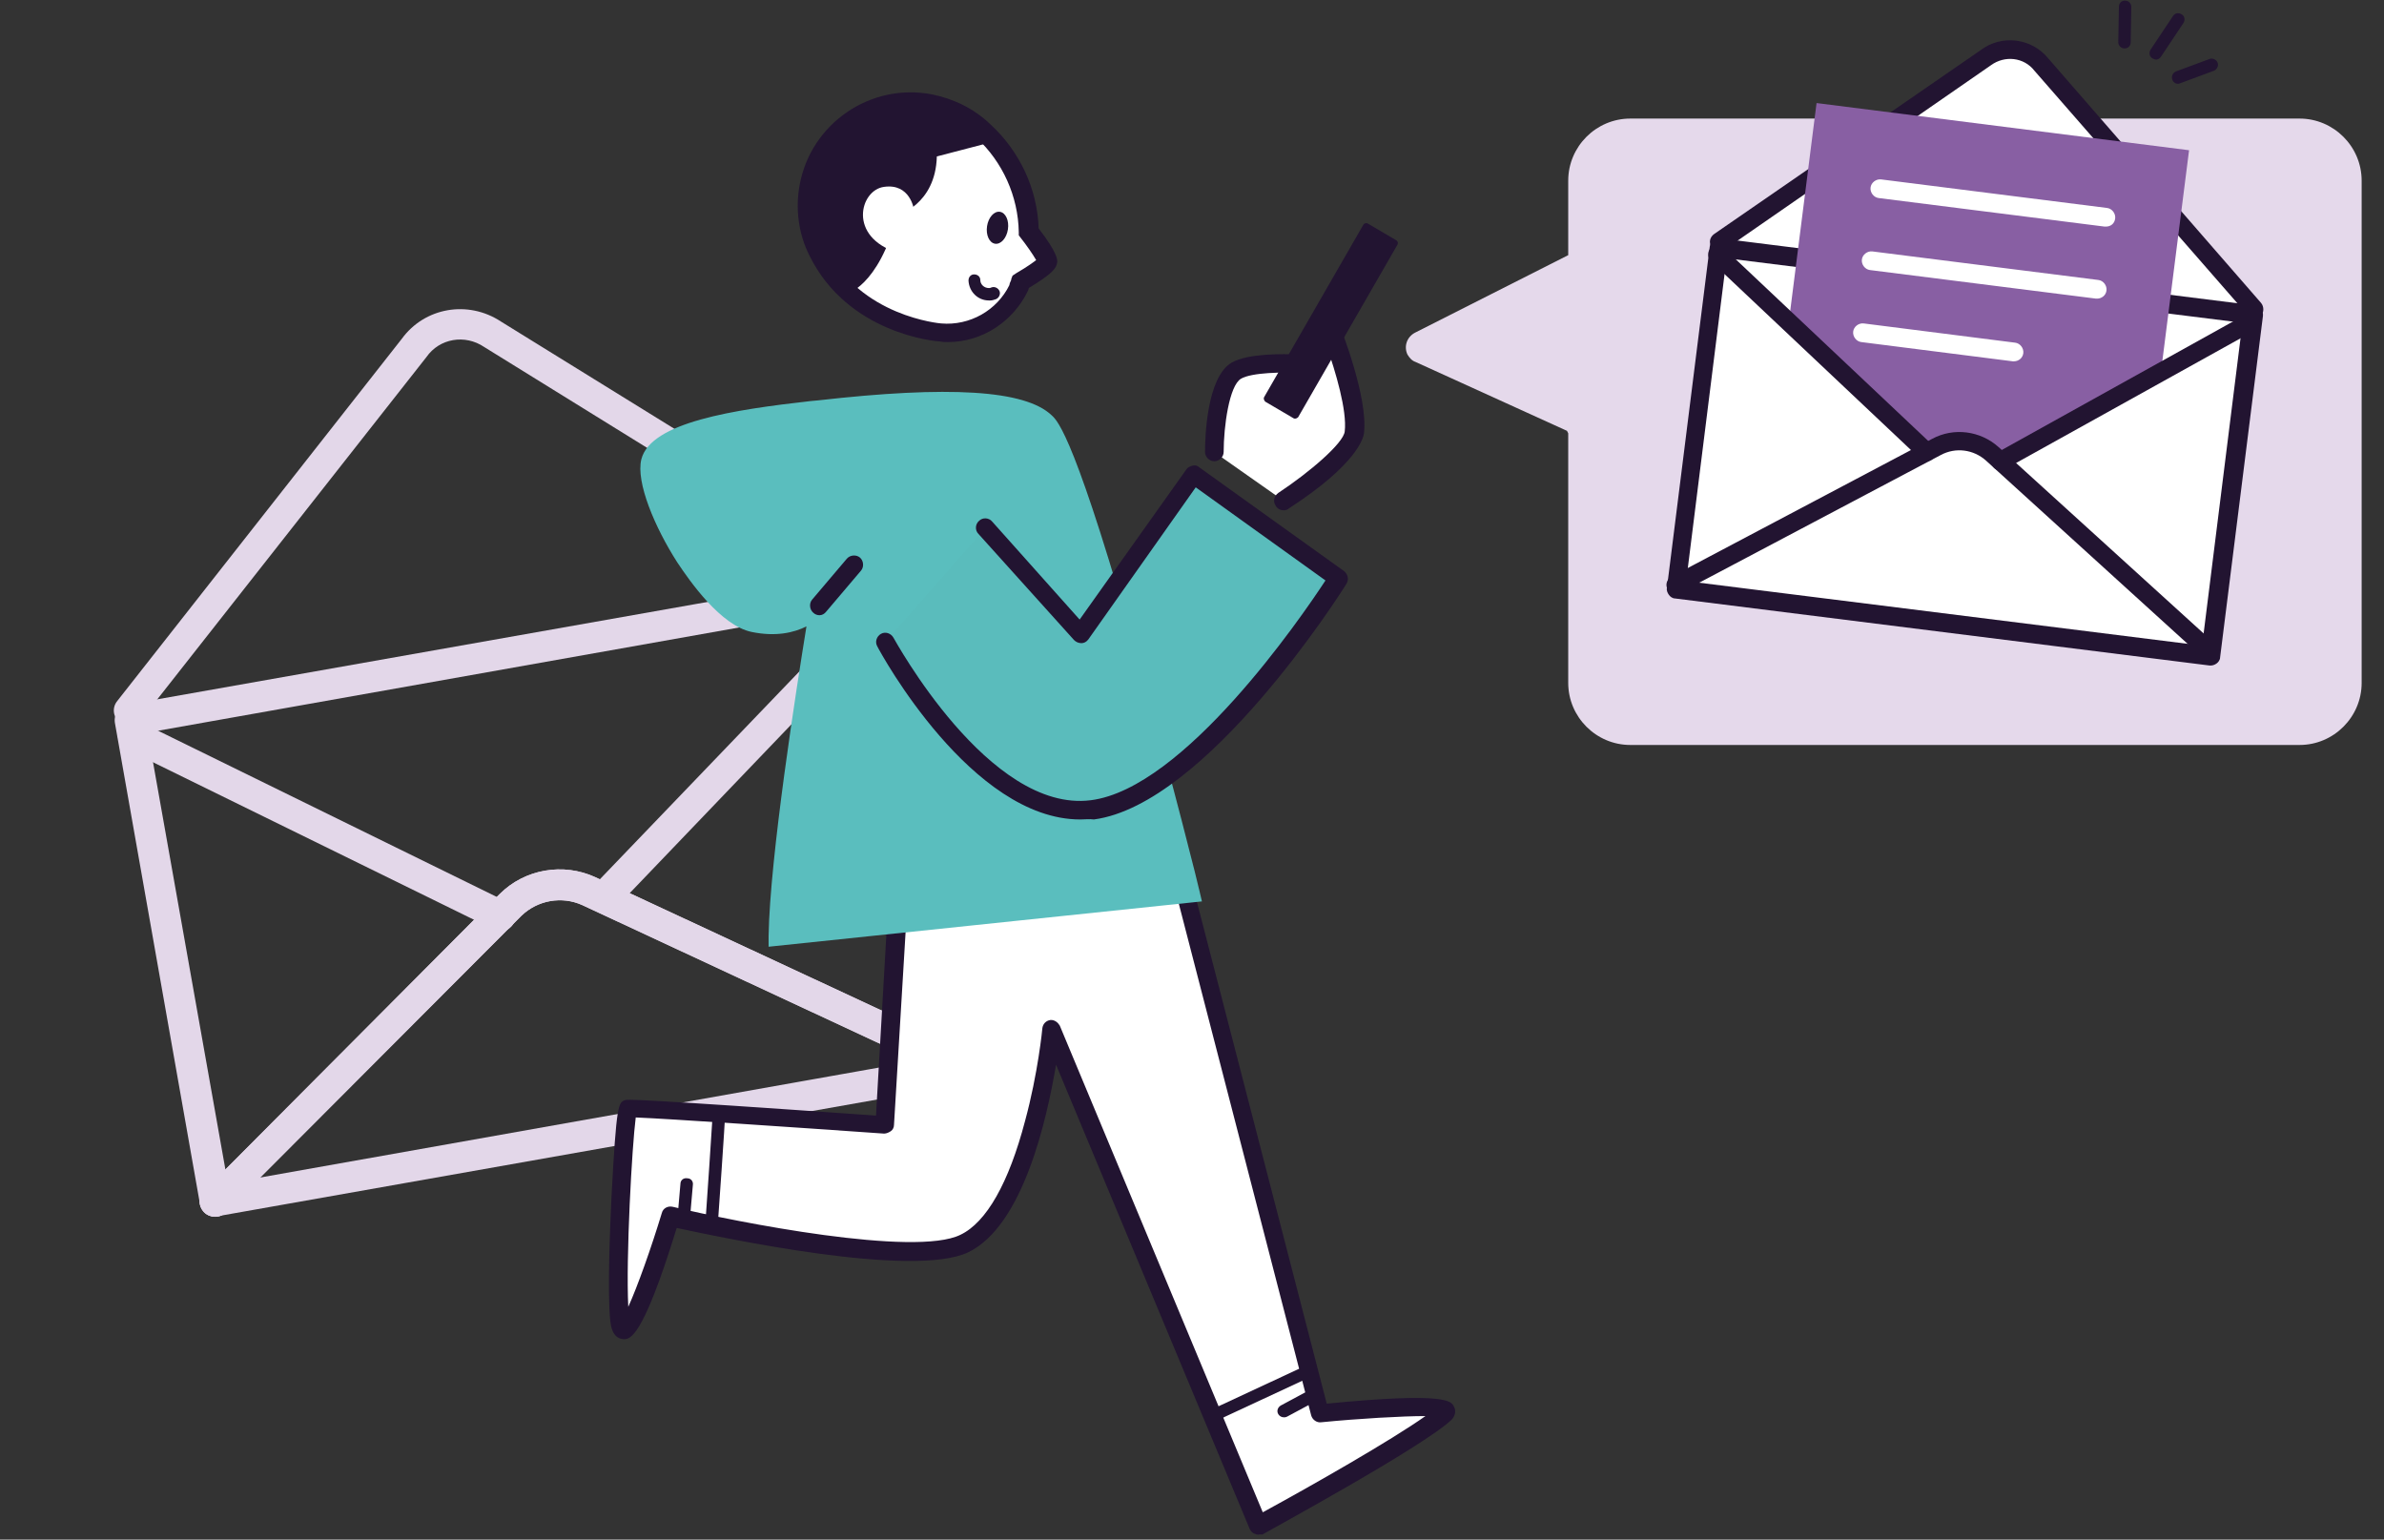 <?xml version="1.0" encoding="utf-8"?>
<!-- Generator: Adobe Illustrator 25.0.0, SVG Export Plug-In . SVG Version: 6.00 Build 0)  -->
<svg version="1.1" id="Layer_1" xmlns="http://www.w3.org/2000/svg" xmlns:xlink="http://www.w3.org/1999/xlink" x="0px" y="0px"
	 viewBox="0 0 384 248" style="enable-background:new 0 0 384 248;" xml:space="preserve">
<rect x="0" y="0" width="384" height="248" fill="#333333" stroke="none"/>
<style type="text/css">
	.st0{fill:#E3D7E9;}
	.st1{fill:#E5D9EB;}
	.st2{fill:#FFFFFF;}
	.st3{fill:#221431;}
	.st4{fill:#885FA3;}
	.st5{fill:#5ABEBE;}
	.st6{fill:#5ABCBC;}
</style>
<g id="Layer_226">
	<g id="Layer_257">
		<g id="Layer_7">
			<path class="st0" d="M20.8,116.9c-0.5,0-1.1-0.2-1.5-0.5c-1.1-0.9-1.3-2.4-0.4-3.5l45.8-58.3c3.7-5.1,10.7-6.3,16-2.8l62.9,38.9
				c1.2,0.7,1.5,2.3,0.8,3.4c-0.7,1.2-2.3,1.5-3.4,0.8l-63-39c-3.1-2.1-7.2-1.4-9.3,1.6L22.7,116C22.2,116.6,21.5,116.9,20.8,116.9z
				"/>
			<path class="st0" d="M34.6,196c-0.5,0-1-0.2-1.4-0.5c-0.5-0.4-0.9-1-1-1.6l-13.7-77.5c-0.2-1.4,0.7-2.7,2-2.9l121.5-21.5
				c0.6-0.1,1.3,0,1.9,0.4c0.5,0.4,0.9,1,1,1.6l13.7,77.5c0.2,1.4-0.7,2.7-2,2.9L35.1,195.9C34.9,196,34.8,196,34.6,196z M23.8,118
				l12.9,72.6l116.5-20.7l-12.9-72.6L23.8,118z"/>
			<path class="st0" d="M34.7,196c-0.6,0-1.3-0.2-1.8-0.7c-1-1-1-2.6,0-3.5l47.6-47.8c4-4,10.2-5.1,15.4-2.7l61.2,28.5
				c1.3,0.6,1.8,2.1,1.2,3.3s-2.1,1.8-3.3,1.2l-61.2-28.5c-3.3-1.5-7.2-0.8-9.8,1.7l-47.6,47.7C36,195.7,35.4,196,34.7,196z"/>
			<path class="st0" d="M34.7,196c-0.6,0-1.3-0.2-1.8-0.7c-1-1-1-2.6,0-3.5l47.6-47.8c4-4,10.2-5.1,15.4-2.7l61.2,28.5
				c1.3,0.6,1.8,2.1,1.2,3.3s-2.1,1.8-3.3,1.2l-61.2-28.5c-3.3-1.5-7.2-0.8-9.8,1.7l-47.6,47.7C36,195.7,35.4,196,34.7,196z"/>
			<path class="st0" d="M97.3,147c-0.6,0-1.2-0.2-1.7-0.7c-1-1-1-2.5-0.1-3.5l45.6-47.5c1-1,2.5-1,3.5-0.1c1,1,1,2.5,0.1,3.5
				l-45.6,47.6C98.6,146.8,98,147,97.3,147z"/>
			<path class="st0" d="M80.6,150c-0.4,0-0.7-0.1-1.1-0.3l-59.1-29c-1.2-0.6-1.8-2.1-1.1-3.3c0.6-1.2,2.1-1.8,3.3-1.1l59.1,29
				c1.2,0.6,1.8,2.1,1.1,3.3C82.4,149.5,81.5,150,80.6,150z"/>
		</g>
	</g>
	<g id="Layer_246">
		<path class="st1" d="M370.4,19.1H262.6c-5.5,0-10,4.5-10,10v12l-24.7,12.5c-1.3,0.7-1.8,2.2-1.2,3.5c0,0,0,0,0,0
			c0.3,0.5,0.7,1,1.3,1.2l24.4,11.1l0.2,0.4V110c0,5.5,4.5,10,10,10l0,0h107.8c5.5,0,10-4.5,10-10V29.1
			C380.4,23.6,375.9,19.1,370.4,19.1z"/>
	</g>
	<path class="st2" d="M276.9,39l42.9-29.7c2.8-2.1,6.8-1.6,9,1.1l34.3,39.3"/>
	<path class="st3" d="M363.1,51.2c-0.4,0-0.8-0.2-1.1-0.5l-34.3-39.3c-1.7-2.2-4.8-2.5-7-0.9l-42.9,29.7c-0.7,0.5-1.6,0.3-2.1-0.4
		c-0.5-0.7-0.3-1.6,0.4-2.1L319,8.1c3.4-2.6,8.3-2,11,1.4l34.2,39.3c0.5,0.6,0.5,1.6-0.1,2.1C363.8,51.1,363.4,51.2,363.1,51.2z"/>
	
		<rect x="288.7" y="29.5" transform="matrix(0.124 -0.992 0.992 0.124 204.926 377.808)" class="st2" width="55.4" height="86.8"/>
	<path class="st3" d="M356.1,107.2c-0.1,0-0.1,0-0.2,0l-86.1-10.8c-0.4,0-0.8-0.3-1-0.6c-0.2-0.3-0.4-0.7-0.3-1.1l6.9-55
		c0.1-0.8,0.9-1.4,1.7-1.3l86.1,10.8c0.8,0.1,1.4,0.9,1.3,1.7l-6.9,55c0,0.4-0.3,0.8-0.6,1C356.7,107.1,356.4,107.2,356.1,107.2z
		 M271.6,93.6l83.1,10.4l6.5-52l-83.1-10.4L271.6,93.6z"/>
	<polygon class="st4" points="292.6,16.6 288.1,52.1 310.1,72.8 316.4,70.4 322,74.3 348.1,59.7 352.6,24.2 	"/>
	<path class="st2" d="M339.2,36.5c-0.1,0-0.1,0-0.2,0l-36.4-4.6c-0.8-0.1-1.4-0.9-1.3-1.7c0.1-0.8,0.9-1.4,1.7-1.3l36.4,4.6
		c0.8,0.1,1.4,0.9,1.3,1.7C340.6,36,340,36.5,339.2,36.5z"/>
	<path class="st2" d="M337.8,48.1c-0.1,0-0.1,0-0.2,0l-36.4-4.6c-0.8-0.1-1.4-0.9-1.3-1.7c0.1-0.8,0.9-1.4,1.7-1.3l36.4,4.6
		c0.8,0.1,1.4,0.9,1.3,1.7C339.2,47.6,338.5,48.1,337.8,48.1z"/>
	<path class="st2" d="M324.4,58.2c-0.1,0-0.1,0-0.2,0l-24.4-3.1c-0.8-0.1-1.4-0.9-1.3-1.7c0.1-0.8,0.9-1.4,1.7-1.3l24.4,3.1
		c0.8,0.1,1.4,0.9,1.3,1.7C325.8,57.7,325.1,58.2,324.4,58.2z"/>
	<path class="st2" d="M360.8,51.6l-45,25.1l-37.4-35.4L272,92.8l40.2-21.5c2.8-1.5,6.2-1.1,8.6,1.1l33.6,30.8"/>
	<path class="st3" d="M356,106.5c-0.4,0-0.7-0.1-1-0.4l-35.1-31.9c-2-1.8-4.9-2.2-7.3-0.9l-42,22.2c-0.7,0.4-1.6,0.1-2-0.6
		c-0.4-0.7-0.1-1.6,0.6-2l42-22.2c3.5-1.9,7.8-1.3,10.7,1.3l35.1,31.9c0.6,0.6,0.7,1.5,0.1,2.1C356.9,106.3,356.5,106.5,356,106.5z"
		/>
	<path class="st3" d="M322.2,75.8c-0.5,0-1-0.3-1.3-0.8c-0.4-0.7-0.1-1.6,0.6-2l40.5-22.5c0.7-0.4,1.6-0.1,2,0.6
		c0.4,0.7,0.1,1.6-0.6,2l-40.5,22.5C322.7,75.8,322.4,75.8,322.2,75.8z"/>
	<path class="st3" d="M310.3,74.3c-0.4,0-0.7-0.1-1-0.4l-33.7-31.8c-0.6-0.6-0.6-1.5-0.1-2.1s1.5-0.6,2.1-0.1l33.7,31.8
		c0.6,0.6,0.6,1.5,0.1,2.1C311.1,74.2,310.7,74.3,310.3,74.3z"/>
	<g id="Layer_10">
		<path class="st3" d="M347.3,9.6c-0.2,0-0.4-0.1-0.6-0.2c-0.5-0.3-0.6-0.9-0.3-1.4l3.6-5.4c0.3-0.5,0.9-0.6,1.4-0.3
			c0.5,0.3,0.6,0.9,0.3,1.4l-3.6,5.4C347.9,9.4,347.6,9.6,347.3,9.6z"/>
		<path class="st3" d="M350.8,13.5c-0.4,0-0.8-0.3-0.9-0.7c-0.2-0.5,0.1-1.1,0.6-1.3l5.4-2c0.5-0.2,1.1,0.1,1.3,0.6
			s-0.1,1.1-0.6,1.3l-5.4,2C351,13.5,350.9,13.5,350.8,13.5z"/>
		<path class="st3" d="M342.2,7.8C342.2,7.8,342.2,7.8,342.2,7.8c-0.6,0-1-0.5-1-1l0.1-5.7c0-0.6,0.4-1,1-1c0.6,0,1,0.5,1,1
			l-0.1,5.7C343.2,7.4,342.8,7.8,342.2,7.8z"/>
	</g>
	<g id="Layer_4">
		<g id="Layer_13">
			<path class="st2" d="M212.7,227.6l-21.9-84.7l-46.4,3.8l-1.9,34.7c0,0-40.7-3-41.2-2.8s-2.2,26.2-1.4,34s8.2-16.6,8.2-16.6
				s37.9,9,47.3,4.4c11.2-5.5,14.1-33.4,14.1-33.4l33.3,78.8c0,0,25.8-14.1,30.2-18.2C235.1,225.4,212.7,227.6,212.7,227.6z"/>
			<path class="st3" d="M206.8,228.3c-0.4,0-0.7-0.2-0.9-0.5c-0.3-0.5-0.1-1.1,0.4-1.4l4.1-2.2c0.5-0.3,1.1-0.1,1.4,0.4
				c0.3,0.5,0.1,1.1-0.4,1.4l-4.1,2.2C207.1,228.3,207,228.3,206.8,228.3z"/>
			<path class="st3" d="M110.2,196.4C110.2,196.4,110.2,196.4,110.2,196.4c-0.6,0-1-0.5-1-1.1l0.4-4.6c0-0.6,0.5-1,1.1-0.9
				c0.6,0,1,0.5,0.9,1.1l-0.4,4.6C111.2,196,110.7,196.4,110.2,196.4z"/>
			<path class="st3" d="M195,229.2c-0.4,0-0.7-0.2-0.9-0.6c-0.2-0.5,0-1.1,0.5-1.3l15.9-7.4c0.5-0.2,1.1,0,1.3,0.5
				c0.2,0.5,0,1.1-0.5,1.3l-15.9,7.4C195.3,229.1,195.2,229.2,195,229.2z"/>
			<path class="st3" d="M114.6,198.4C114.6,198.4,114.6,198.4,114.6,198.4c-0.6,0-1-0.5-1-1.1c0.1-1.1,1.2-17.7,1.2-17.9
				c0-0.6,0.5-0.9,1.1-0.9c0.6,0,1,0.5,0.9,1.1c0,0.7-1.1,16.7-1.2,17.9C115.6,198,115.2,198.4,114.6,198.4z"/>
			<path class="st3" d="M202.7,247.2c-0.2,0-0.3,0-0.5-0.1c-0.4-0.1-0.7-0.4-0.9-0.8l-31.2-74.8c-1.5,8.9-5.3,25.9-14.1,30.2
				c-8.9,4.3-39.9-2.4-47-3.9c-5.6,18.2-7.6,18-8.7,17.9c-1.7-0.2-1.9-2.2-2-2.9c-0.5-4.9,0-15.7,0.2-20.1c0.8-15,1.1-15.1,2.2-15.5
				c0.4-0.1,0.8-0.3,40.4,2.5l1.8-31.4c0-0.7,0.6-1.3,1.3-1.4l46.3-5.4c0.7-0.1,1.4,0.4,1.6,1.1l21.6,83.5
				c19.4-1.9,20.1-0.4,20.5,0.5c0.3,0.5,0.3,1.4-0.4,2.1c-4.5,4.3-29.5,17.9-30.5,18.5C203.2,247.1,202.9,247.2,202.7,247.2z
				 M169.3,164.3c0.6,0,1.1,0.4,1.4,0.9l32.7,78.4c7.9-4.3,20.7-11.6,26.2-15.5c-3.7,0-10.7,0.4-16.8,1c-0.7,0.1-1.4-0.4-1.6-1.1
				l-21.6-83.5l-43.7,5.1l-1.9,31.6c0,0.4-0.2,0.8-0.5,1s-0.7,0.4-1.1,0.4c-14.2-1-34.9-2.4-40-2.6c-0.6,4.6-1.6,22.6-1.2,30.5
				c1.5-3.3,3.7-9.5,5.4-15.1c0.2-0.8,1-1.2,1.8-1c10.4,2.5,39,8.1,46.3,4.5c4.2-2,7.8-8.4,10.4-18.3c2.1-7.7,2.8-14.9,2.8-15
				c0.1-0.7,0.6-1.2,1.3-1.3C169.2,164.3,169.3,164.3,169.3,164.3z"/>
		</g>
		<g id="Layer_12">
			<g>
				<path class="st5" d="M191.7,143.9c0,0-17.6-70.4-23.4-75.9s-29.3-2.8-36.5-2s-25.6,2.7-27.1,8.4s9.4,24.6,16.6,26
					c7.2,1.4,10.6-2.8,10.6-2.8s-6.5,37.8-6.7,53.2L191.7,143.9z"/>
				<path class="st5" d="M123.8,152.5l0-1.7c0.2-12.7,4.5-40,6.1-49.9c-2,1-4.9,1.7-8.8,0.9c-5-1-10-8.2-12-11.2
					c-3.6-5.6-6.7-12.9-5.8-16.6c1.5-6,14.9-8,27.3-9.4l1.1-0.1c21.1-2.4,33.4-1.7,37.7,2.4c1,0.9,3.9,3.7,14.3,40.7
					c5.1,18.1,9.5,35.7,9.5,35.9l0.4,1.7L123.8,152.5z M134.4,92.4l-0.9,5.4c-0.1,0.4-6,35.3-6.6,51.3l63-6.6
					c-7.1-28.1-18.6-69.7-22.5-73.5c-2-1.9-9.2-4.6-35.3-1.6l-1.1,0.1c-5.8,0.7-23.6,2.7-24.7,7.1c-0.5,2,1.2,7.7,5.4,14.3
					c3.5,5.5,7.4,9.4,10,9.9c6.1,1.2,9-2.1,9.2-2.3L134.4,92.4z"/>
			</g>
			<path class="st3" d="M132,99.1c-0.3,0-0.7-0.1-1-0.4c-0.6-0.5-0.7-1.5-0.2-2.1l5.6-6.6c0.5-0.6,1.5-0.7,2.1-0.2
				c0.6,0.5,0.7,1.5,0.2,2.1l-5.6,6.6C132.8,98.9,132.4,99.1,132,99.1z"/>
		</g>
		<g id="Layer_9">
			<g id="Layer_11">
				<g>
					<path class="st2" d="M206.8,80.7c0,0,11-7.2,11.4-11c0.6-5.5-3.9-16.9-3.9-16.9l-4.5,5.9c0,0-7.9-0.5-10.6,1.1
						c-3.5,2.1-3.5,13.1-3.5,13.1"/>
					<path class="st3" d="M206.8,82.2c-0.5,0-1-0.2-1.3-0.7c-0.5-0.7-0.3-1.6,0.4-2.1c5-3.3,10.5-8,10.7-9.9
						c0.4-3.4-1.5-9.7-2.9-13.7l-2.8,3.7c-0.3,0.4-0.8,0.6-1.3,0.6c-2.9-0.2-8-0.1-9.7,0.9c-1.9,1.1-2.8,7.7-2.8,11.8
						c0,0.8-0.7,1.5-1.5,1.5l0,0c-0.8,0-1.5-0.7-1.5-1.5c0-2,0.2-12,4.3-14.4c2.6-1.5,8.4-1.4,10.7-1.3l4-5.2
						c0.3-0.4,0.9-0.7,1.4-0.6c0.5,0.1,1,0.4,1.2,0.9c0.2,0.5,4.7,11.8,4,17.6c-0.1,0.7-1,4.9-12.1,12.1
						C207.4,82.1,207.1,82.2,206.8,82.2z"/>
				</g>
				<path class="st3" d="M203.8,64.7l4.6,2.7c0.2,0.1,0.5,0,0.7-0.2l16-27.8c0.1-0.2,0.1-0.5-0.2-0.7c0,0,0,0,0,0l-4.6-2.7
					c-0.2-0.1-0.5-0.1-0.7,0.2c0,0,0,0,0,0L203.6,64C203.5,64.2,203.6,64.5,203.8,64.7z"/>
			</g>
			<g>
				<path class="st6" d="M158.8,85l15.3,17.2l18.3-25.8l23.3,16.7c0,0-22,35-39.7,37.3s-33.4-27-33.4-27"/>
				<path class="st3" d="M174,132c-17.5,0-32.1-26.7-32.7-27.9c-0.4-0.7-0.1-1.6,0.6-2c0.7-0.4,1.6-0.1,2,0.6
					c0.2,0.3,15.4,28.3,31.8,26.2c15-1.9,33.8-29.3,37.8-35.4l-20.9-15L175.3,103c-0.3,0.4-0.7,0.6-1.1,0.6c-0.5,0-0.9-0.2-1.2-0.5
					L157.6,86c-0.6-0.6-0.5-1.6,0.1-2.1c0.6-0.6,1.6-0.5,2.1,0.1l14.1,15.8l17.2-24.2c0.2-0.3,0.6-0.5,1-0.6c0.4-0.1,0.8,0,1.1,0.3
					l23.3,16.7c0.6,0.5,0.8,1.3,0.4,2c-0.9,1.5-22.6,35.6-40.7,38C175.5,131.9,174.7,132,174,132z"/>
			</g>
		</g>
		<g id="Layer_8">
			<g>
				<path class="st2" d="M130.2,30c1.7-9.1,10.4-15.1,19.5-13.4c3.2,0.6,6.2,2.1,8.6,4.4l0,0c4.6,4.2,7.3,10.1,7.3,16.3
					c0.1,0.1,3.1,4,3,4.8s-3.7,2.9-4.3,3.2c-0.1,0.2-0.2,0.5-0.3,0.7v0.1l0,0c-2.2,4.9-7.3,7.9-12.6,7.4l0,0c0,0-13.9-1-19.8-13l0,0
					C130.1,37.3,129.6,33.6,130.2,30z"/>
				<path class="st3" d="M152.7,55.1c-0.4,0-0.9,0-1.3-0.1c-0.6,0-14.8-1.2-21-13.8c-1.8-3.5-2.3-7.6-1.6-11.4l0,0
					c1.8-9.9,11.4-16.5,21.3-14.6c3.5,0.7,6.8,2.3,9.4,4.8c4.7,4.3,7.6,10.4,7.8,16.8c3.1,4,3,5.1,3,5.4c-0.1,1-0.8,1.9-4.6,4.2v0.1
					l-0.1,0.3C163.2,51.8,158.2,55.1,152.7,55.1z M131.7,30.3c-0.6,3.2-0.1,6.6,1.4,9.6c5.4,11.1,18.4,12.2,18.5,12.2
					c4.6,0.4,9-2.1,11-6.2v-0.1l0.1-0.3c0.1-0.2,0.2-0.4,0.2-0.6l0.2-0.5l0.6-0.4c1.9-1.1,2.8-1.8,3.2-2.1c-0.5-0.9-1.7-2.6-2.5-3.6
					l-0.3-0.4l0-0.5c-0.1-5.8-2.6-11.3-6.8-15.2c-2.2-2.1-4.9-3.5-7.9-4.1C141.2,16.5,133.3,22,131.7,30.3z M167.4,41.5L167.4,41.5
					L167.4,41.5z"/>
			</g>
			<path class="st3" d="M144.5,34.7c0,0,6.2-1.7,6.4-9.5l9.2-2.4c0,0-4.8-7.9-15.8-6.2c-8.8,1.2-15.2,9-14.7,17.9
				c0.6,6.5,6.6,12.9,6.6,12.9S141.5,46.3,144.5,34.7z"/>
			<path id="ear" class="st2" d="M147.2,33.7c0,0-0.6-4.2-4.8-3.6c-3.9,0.5-5.9,8.1,2.2,10.6"/>
			
				<ellipse transform="matrix(0.15 -0.989 0.989 0.15 100.283 190.017)" class="st3" cx="160.6" cy="36.7" rx="2.6" ry="1.7"/>
			<g>
				<path class="st2" d="M157,45.2c0.1,1.3,1.2,2.3,2.4,2.2c0.2,0,0.4-0.1,0.6-0.1"/>
				<path class="st3" d="M159.3,48.4c-1.8,0-3.2-1.4-3.3-3.2c0-0.6,0.4-1,0.9-1c0.6,0,1,0.4,1,0.9c0,0.7,0.6,1.3,1.4,1.3
					c0.1,0,0.2,0,0.4-0.1c0.5-0.2,1.1,0.1,1.3,0.6c0.2,0.5-0.1,1.1-0.6,1.3c-0.3,0.1-0.6,0.2-0.9,0.2
					C159.4,48.4,159.4,48.4,159.3,48.4z"/>
			</g>
		</g>
	</g>
</g>
</svg>
